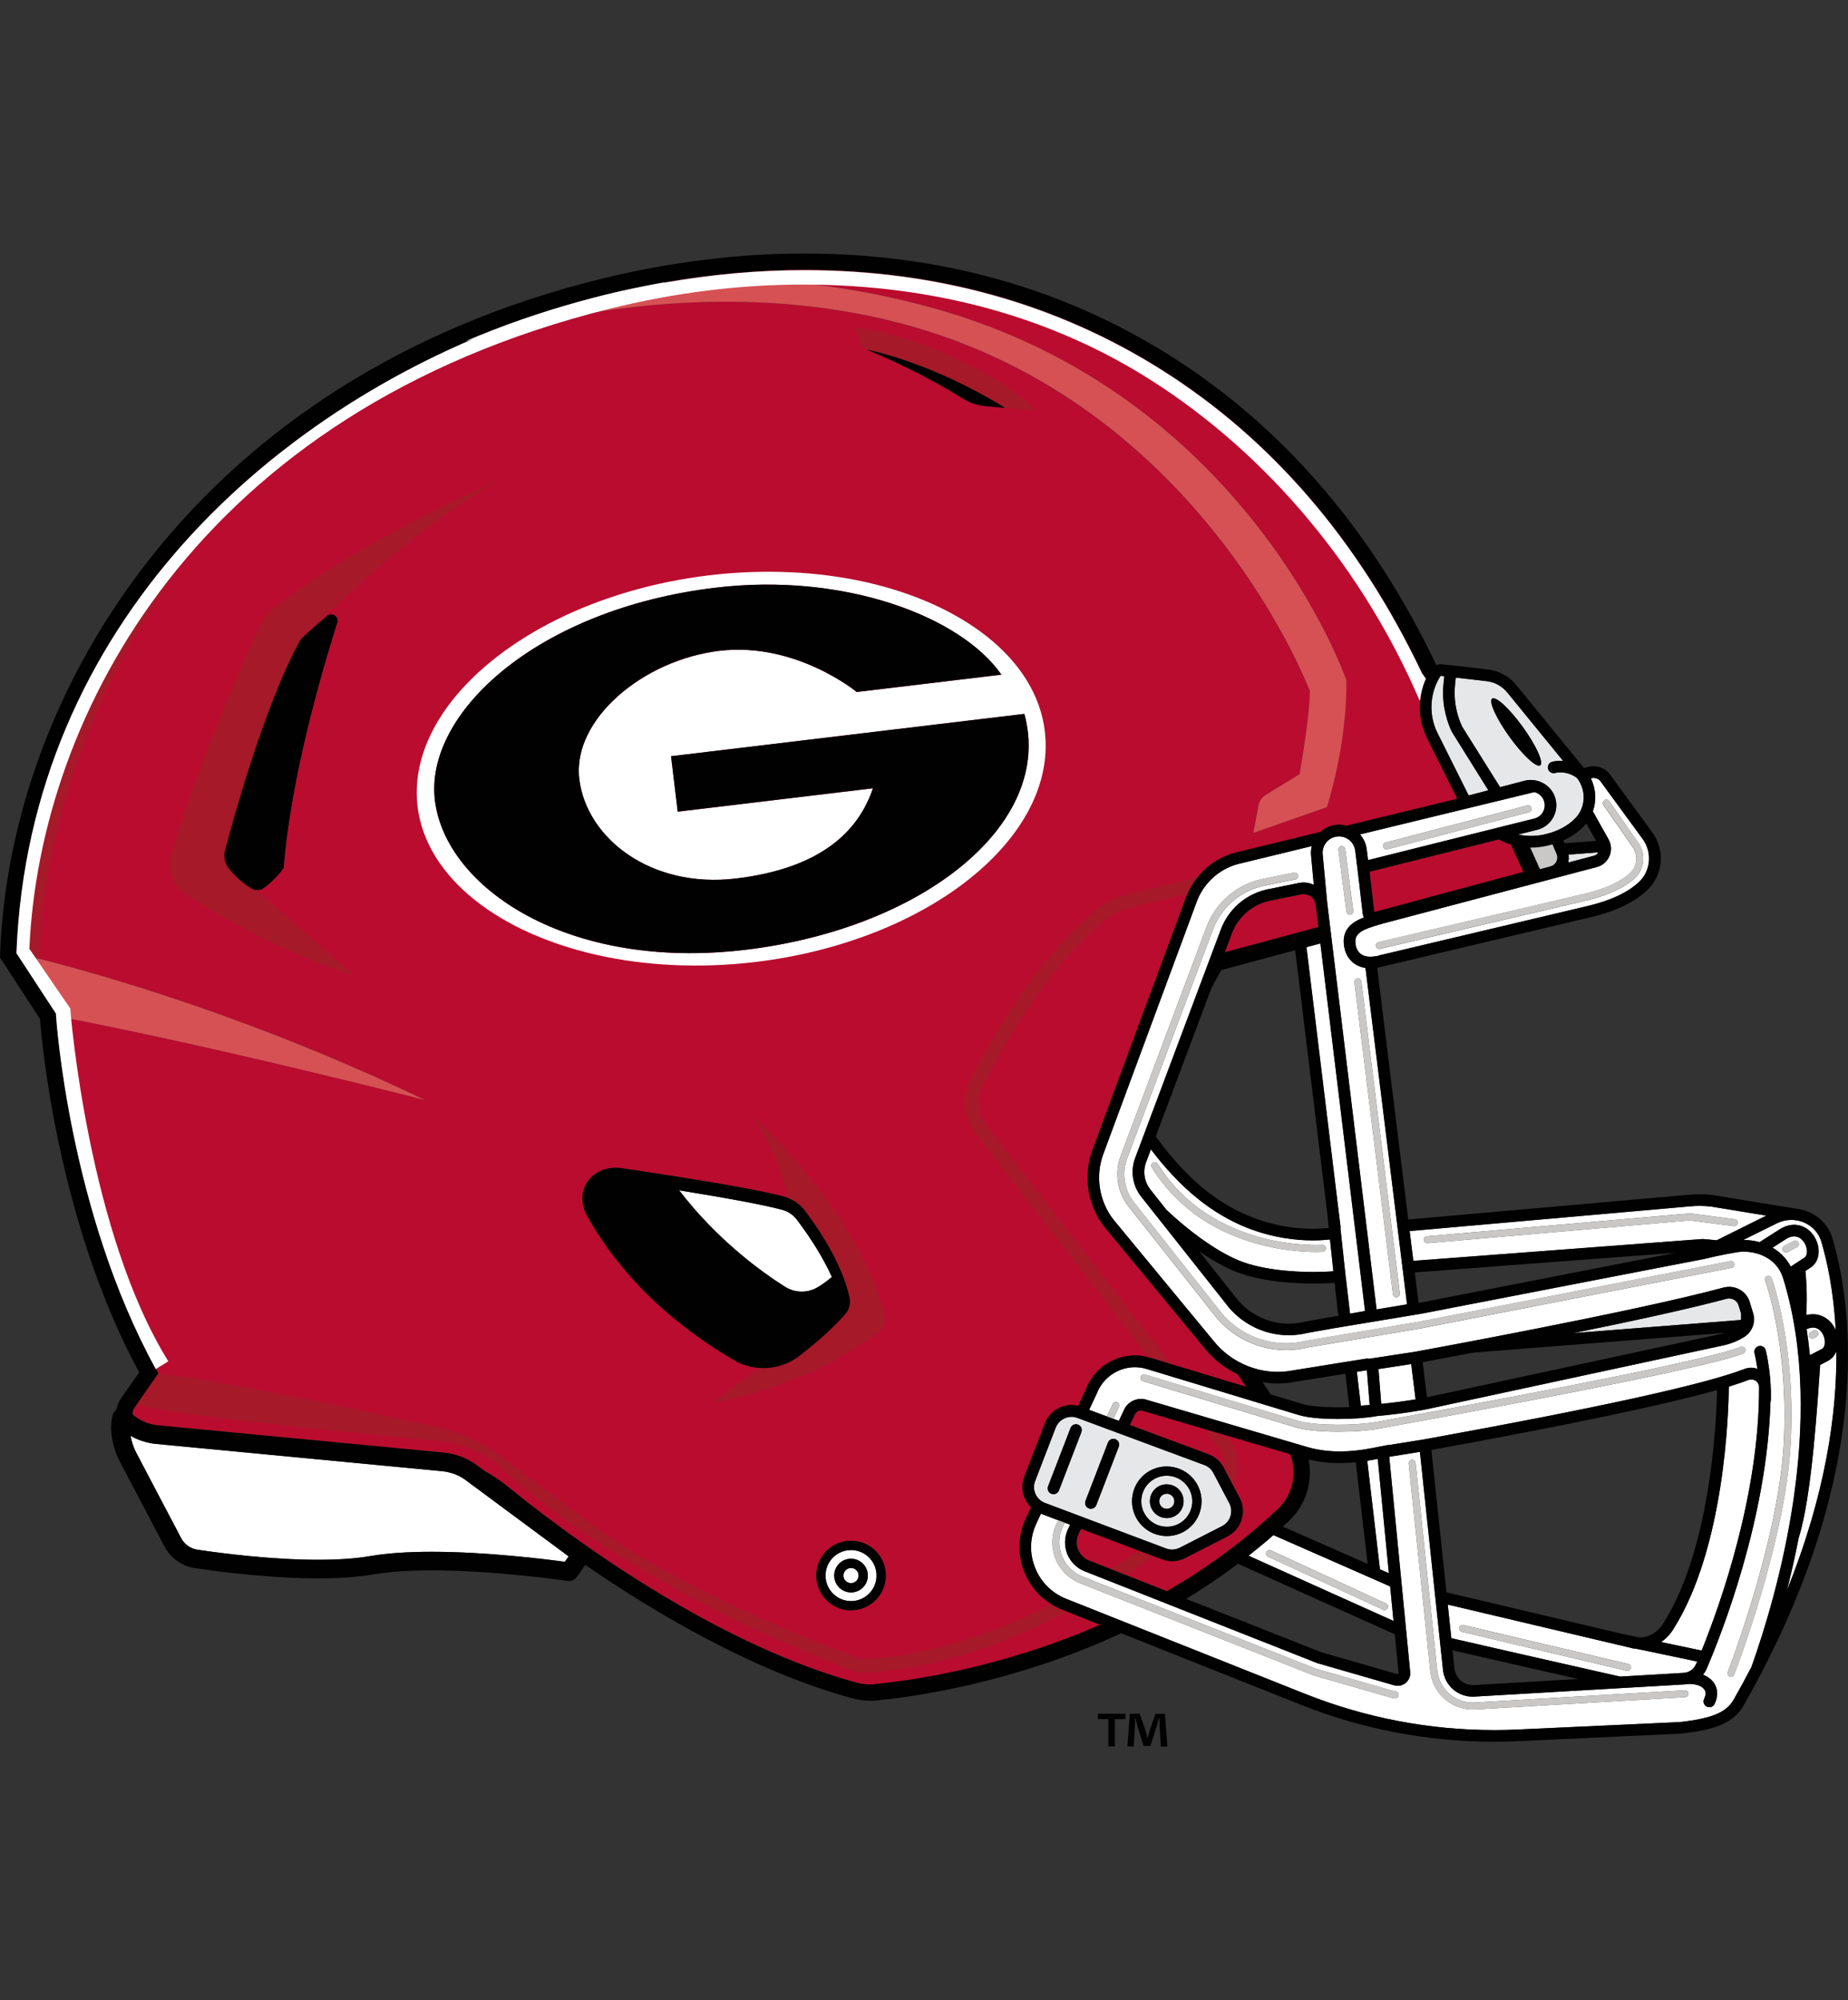 <?xml version="1.0" encoding="UTF-8"?>
<svg id="a" xmlns="http://www.w3.org/2000/svg" xmlns:xlink="http://www.w3.org/1999/xlink" viewBox="0 0 332.7 360">
  <rect x="0" y="0" width="332.7" height="360" fill="#333333" stroke="none"/>
  <defs>
    <style>
      .c {
        fill: #010101;
      }

      .d {
        fill: #ba0c2f;
      }

      .e {
        fill: #fff;
      }

      .f {
        fill: none;
      }

      .g {
        fill: #d65154;
      }

      .h {
        clip-path: url(#b);
      }

      .i {
        fill: #a61929;
      }

      .j {
        fill: #c9c8c7;
      }

      .k {
        fill: #e6e7e8;
      }
    </style>
    <clipPath id="b">
      <path class="f" d="M119.59,50.84c-.06,0-.11.01-.17.02-.32.05-.64.11-.95.17-.19.04-.39.08-.58.11-1.17.22-2.34.45-3.52.7-.32.07-.64.14-.97.2-1.36.29-2.72.6-4.09.93-.01,0-.03,0-.04.01-1.69.41-3.38.86-5.08,1.33-7.09,1.96-13.91,4.35-20.43,7.13.42-.12.84-.25,1.27-.37-11.26,4.81-22.18,11.03-32.19,18.58-7.17,5.41-13.86,11.5-19.88,18.25C15.76,117.22,4.11,141.94,2.96,171.52c0,.01,0,.02,0,.04h0s.24.38.24.38l6.06,9.26.81,1.24.02.39c.02.35,2.29,35.11,17.96,63.59l.44.8-4.31,6.18c-.26.37-.36.79-.33,1.21,1.25,1.06,2.79,1.75,4.44,1.94l51.56,4.91c2.01.19,3.96.89,5.64,2.02l1.78,1.31c1.39.76,2.71,1.63,3.95,2.64,1.74,1.42,3.98,3.19,6.6,5.18l4.28,3.17c12.94,9.37,32.48,21.69,52.05,27.07,1.11.3,2.26.41,3.41.3,6.41-.62,22.68-2.88,40.51-10.67l-6.01-2.39-.73-.29c-.74-.28-1.44-.64-2.11-1.05-2.14-1.34-3.84-3.33-4.8-5.7-1.27-3.11-1.18-6.64.23-9.68l.95-2.04c-.45-.44-.83-.97-1.1-1.56-.56-1.26-.6-2.66-.11-3.95l3.7-9.6c.76-1.97,2.68-3.29,4.79-3.29.41,0,.81.07,1.2.16l1.45-3.11c1.36-3.55,4.89-5.97,8.76-5.97.84,0,1.67.13,2.48.35.08.02.17.03.26.06l3.82,1.16,13.47,4.08-1.54-2.28c-2.2-1.05-4.18-2.56-5.75-4.45l-18.12-21.94c-3.14-3.93-4-9.28-2.26-13.98l16.78-45.3c.1-.28.23-.54.35-.82.48-1.09,1.09-2.1,1.83-3.01,1.68-2.06,3.98-3.6,6.6-4.34l15.46-3.75c.56-.51,1.24-.91,2.02-1.13.89-.25,1.81-.24,2.68,0l19.98-4.85-5.44-10.9c-1.68-3.37-1.73-7.35-.21-10.74-.21-.31-.42-.61-.62-.88l-.14-.23c-11.25-23.64-26.98-41.96-46.76-54.44-18.92-11.94-40.58-17.99-64.39-17.99-8.26,0-16.71.77-25.23,2.26"/>
    </clipPath>
  </defs>
  <g>
    <path class="c" d="M202.61,308.45v.98h-1.89v4.92h-1.17v-4.92h-1.89v-.98h4.95ZM208.99,314.35l-.22-3.47c-.02-.45-.02-1.02-.04-1.65h-.07c-.15.52-.32,1.21-.5,1.76l-1.06,3.27h-1.21l-1.06-3.36c-.11-.45-.28-1.15-.41-1.67h-.06c0,.54-.02,1.11-.04,1.65l-.22,3.47h-1.13l.44-5.9h1.76l1.02,2.89c.13.45.24.89.39,1.5h.02c.15-.54.28-1.04.41-1.47l1.02-2.91h1.69l.45,5.9h-1.17Z"/>
    <path class="d" d="M234.73,160.93c-.14,0-.29.01-.43.04l-5.84,1.19c-3.06.71-5.57,2.91-6.69,5.87l-1.26,3.37,16.85-4.54-.49-4.03c-.13-1.08-1.05-1.9-2.13-1.9"/>
    <path class="d" d="M220.77,258.35l-4.06-1.19-10.92-3.21c-.65-.2-1.23.1-1.48.64l-.89,1.9,14.14,5.25c1.19.44,2.17,1.3,2.76,2.42l.05.1,1.6,3.04,1.21,2.29c.64,1.22.77,2.63.35,3.94-.42,1.32-1.33,2.39-2.56,3.02l-7.6,3.88c-.72.37-1.53.56-2.34.56-.62,0-1.23-.11-1.81-.33l-1.53-.58-2.77-1.04-10.29-3.87-.45.95c-.41.88-.45,1.87-.09,2.78s1.06,1.61,1.97,1.97l3.96,1.56,2.82,1.11,7.24,2.86c6.85-3.95,13.65-8.8,19.97-14.79,2.75-2.61,3.55-6.52,2.22-9.89l-11.5-3.38Z"/>
    <path class="d" d="M256.92,132.88c-1.68-3.37-1.73-7.35-.21-10.75-.21-.31-.42-.61-.61-.88l-.14-.24c-11.25-23.64-26.98-41.96-46.76-54.44-18.92-11.94-40.58-17.99-64.39-17.99-8.26,0-16.71.77-25.23,2.26,14.16-1.27,30.31-.4,48.33,4.59,56.77,15.71,74.45,66.94,74.45,66.94.19,11.68-3.5,22.92-3.5,22.92l-13.27,4.65s.42-2.05.96-5c.14-.77.6-1.44,1.27-1.85l6.12-3.73c.86-4.99,1.8-11.17,1.86-14.94,0,0-20.07-53.61-76.28-66.87-26.97-6.36-53.84-2.36-74.5,3.53-11.26,4.81-22.18,11.03-32.19,18.58-7.17,5.41-13.86,11.5-19.88,18.26C15.76,117.22,4.11,141.94,2.96,171.51c0,.01,0,.03,0,.04h0c.98.23,2.4.57,4.19,1.03,11.54,2.93,38.96,10.75,69.31,25.39,0,0-38.65-9.9-66.35-15.09,0,0,0-.02,0-.03.06.85,2.4,35.3,17.96,63.56l.44.8-4.31,6.19c-.26.37-.36.79-.33,1.21,1.25,1.07,2.79,1.75,4.44,1.94l51.56,4.92c2.01.19,3.96.89,5.64,2.02l1.78,1.32c1.39.76,2.71,1.63,3.95,2.64,1.74,1.42,3.98,3.19,6.6,5.18l4.28,3.17c12.94,9.38,32.48,21.69,52.05,27.07,1.11.31,2.26.41,3.41.3,6.41-.62,22.68-2.88,40.51-10.68l-6.01-2.39-.73-.29c-.74-.28-1.44-.64-2.11-1.05-2.14-1.34-3.84-3.33-4.8-5.7-1.27-3.11-1.18-6.64.24-9.68l.95-2.04c-.45-.45-.83-.97-1.1-1.56-.56-1.26-.6-2.66-.11-3.95l3.7-9.6c.76-1.97,2.68-3.29,4.79-3.29.41,0,.81.07,1.2.16l1.45-3.11c1.36-3.55,4.89-5.98,8.76-5.98.84,0,1.67.13,2.48.35.08.02.17.03.25.06l3.82,1.16,13.47,4.08-1.54-2.28c-2.2-1.05-4.18-2.56-5.75-4.45l-18.12-21.94c-3.14-3.93-4.01-9.28-2.26-13.98l16.78-45.3c.1-.28.23-.54.35-.81.48-1.09,1.09-2.1,1.83-3.01,1.68-2.06,3.97-3.6,6.6-4.34l15.46-3.75c.56-.51,1.24-.91,2.02-1.13.89-.25,1.81-.25,2.68,0l19.98-4.85-5.44-10.9ZM152.49,289.81c-3.43-.4-5.9-3.51-5.5-6.94.39-3.4,3.46-5.92,6.94-5.5,1.66.19,3.15,1.02,4.19,2.33,1.04,1.31,1.5,2.95,1.31,4.61-.37,3.16-3.04,5.54-6.22,5.54-.24,0-.48-.01-.73-.04M157.9,63.7c-1.19-.51-1.89-.79-1.89-.79.09.02.17.04.26.06,13.12,2.92,24.69,10.46,24.69,10.46l-3.64-.34c-1.36-.13-2.67-.58-3.86-1.31-5.01-3.09-9.78-5.46-13.06-6.97-.98-.45-1.82-.82-2.5-1.11M111.78,210.24c.09.01.18.02.27.04,3.26.49,6.46.98,9.48,1.45,8.79,1.39,16.15,2.7,19.63,3.65.27.07.54.18.8.29,1.16.47,2.18,1.23,2.94,2.24,2.91,3.85,4.8,7.16,6.03,9.84,1.16,2.53,1.73,4.49,2.01,5.78.23,1.05-.04,2.16-.75,2.97-2.46,2.8-5.61,5.48-8.29,7.55-2.1,1.62-4.67,2.35-7.21,2.16-.15-.01-.3-.01-.45-.03-1.42-.17-2.83-.62-4.12-1.38-14.51-8.51-22.31-18.53-26.42-25.96-2.55-4.62.92-9.19,6.09-8.6M60.72,112.07c-2.52,7.93-8.41,27.82-9.64,44.14,0,0-1.51,2.19-3.66,3.67-.38.26-.82.35-1.26.31-.3-.03-.6-.1-.86-.27-1.03-.63-2.63-1.8-4.07-3.58-.22-.26-.38-.56-.51-.86,0-.01,0-.02-.01-.04-.32-.75-.4-1.58-.19-2.38,1.59-6,7.33-26.75,13.65-38.01,0,0,2.32-2.21,4.73-4.21.88-.73,2.17.14,1.83,1.24"/>
    <path class="d" d="M10.1,182.76v.07s0,.02,0,.03c0,0,0-.03,0-.03v-.06Z"/>
    <polygon class="d" points="9.27 181.19 10.08 182.43 10.1 182.76 10.08 182.43 9.27 181.19"/>
    <path class="d" d="M104.19,54.32c1.69-.48,3.39-.92,5.08-1.33-1.71.42-3.4.87-5.08,1.33"/>
    <path class="d" d="M272.03,152.03c-1.01-.31-1.76-.69-2.19-.94l-23.13,5.78c-.08.02-.14.1-.13.18l.83,7.12,26.86-7.23c-.51-1.14-1.29-2.84-2.23-4.91"/>
    <path class="e" d="M141.34,231.61c1.82,1.15,4.14,1.16,5.97.02.93-.58,1.75-1.2,2.45-1.79-.02-.05-.04-.1-.07-.15-1.49-3.25-3.59-6.67-6.24-10.17-.64-.85-1.57-1.47-2.6-1.76-3.07-.84-9.33-2.02-18.59-3.52,6.94,9.03,14.96,14.78,19.07,17.36"/>
    <path class="g" d="M242.37,122.37s-17.67-51.23-74.45-66.94c-18.03-4.99-34.18-5.86-48.33-4.59-.06,0-.11.01-.17.02-.32.06-.64.11-.95.17-.19.04-.39.08-.58.11-1.17.22-2.34.45-3.52.7-.32.07-.64.13-.97.2-1.36.29-2.72.6-4.08.93-.01,0-.03,0-.04.01-1.71.41-3.4.87-5.08,1.33-7.09,1.96-13.91,4.35-20.43,7.13.42-.12.84-.25,1.27-.37,20.66-5.88,47.53-9.88,74.5-3.53,56.22,13.26,76.28,66.87,76.28,66.87-.07,3.77-1,9.95-1.86,14.94l-6.11,3.73c-.67.41-1.13,1.08-1.27,1.85-.54,2.95-.96,5-.96,5l13.27-4.65s3.69-11.24,3.5-22.92"/>
    <path class="g" d="M2.97,171.56h0l.24.37,6.06,9.26.82,1.25.02.39s0,.04,0,.06c27.7,5.2,66.35,15.09,66.35,15.09-30.35-14.64-57.77-22.46-69.31-25.39-1.79-.45-3.21-.8-4.19-1.02"/>
    <path class="i" d="M143.9,244.05c-2.1,1.62-4.67,2.35-7.21,2.16l-8.55,6.37c17.19-3.38,27.25-10.55,30.43-13.13.7-.57,1-1.48.79-2.36-4.71-19.29-23.93-36.26-23.93-36.26,3.87,5.42,5.83,12.01,6.54,14.84,1.16.47,2.18,1.23,2.94,2.24,2.91,3.85,4.8,7.16,6.02,9.84,1.16,2.54,1.73,4.5,2.01,5.78.23,1.05-.04,2.16-.75,2.97-2.46,2.8-5.61,5.48-8.29,7.55"/>
    <path class="i" d="M54.16,115.05s19.35-19.68,36.23-28.89c0,0-25.21,10.83-41.01,23.22-1.1.86-1.97,1.97-2.56,3.24-2.66,5.7-10.65,23.41-15.97,41.15-.81,2.72.25,5.65,2.63,7.2,5.8,3.77,17.38,10.63,30.32,14.64,0,0-9.62-8.44-17.64-15.41-1.97-1.71-3.84-3.33-5.45-4.71,0,0-.01-.01-.02-.02v-.02c-.31-.75-.39-1.58-.18-2.39,1.59-6,7.33-26.75,13.65-38.01"/>
    <path class="i" d="M200.01,282.44l2.82,1.11c1.59-1.08,3.21-2.23,4.85-3.46l-2.77-1.04c-1.65,1.2-3.28,2.33-4.89,3.39"/>
    <path class="i" d="M221.26,258.99l-.49-.64-4.06-1.19,2.61,3.37c.85,1.1,1.18,2.44,1.04,3.72l1.6,3.04c1.39-2.6,1.2-5.85-.7-8.31"/>
    <path class="i" d="M197.75,163.48c-11.09,8.86-19.22,23.26-23.08,31.05-1.52,3.06-1.15,6.78.93,9.48l31.2,40.33c.08.02.17.03.25.06l3.82,1.16-33.33-43.09c-1.5-1.94-1.76-4.62-.67-6.82,3.77-7.61,11.69-21.65,22.4-30.21,1.24-.99,2.72-1.71,4.28-2.09l10.25-2.48c.48-1.09,1.09-2.1,1.83-3.01l-12.64,3.06c-1.91.46-3.73,1.35-5.24,2.56"/>
    <path class="i" d="M189.23,288.74c-18.71,9.57-32.61,9.84-34.36,9.83-22.74-8.49-39.15-17.37-48-24.02-4.9-3.68-12.89-9.46-16.23-12.07-3.53-2.75-7.62-4.68-11.99-5.64-41.54-9.15-50.15-9.64-50.15-9.64l-3.9,5.58c6.07,2.06,39.77,5.15,54.87,6.65,4.23.42,8.18,2.27,11.26,5.22,8.11,7.76,31.26,24.32,63.48,36.32l.18.07h.2c.32.02,8.05.25,20.09-3.56,4.81-1.53,10.75-3.86,17.38-7.41l-.73-.29c-.74-.28-1.44-.64-2.11-1.05"/>
    <path class="c" d="M157.9,63.7l2.5,1.11c-.98-.45-1.82-.82-2.5-1.11"/>
    <path class="i" d="M156.27,62.97c13.12,2.92,24.69,10.46,24.69,10.46l5.21.49c-1.64-3.05-16.34-12.64-31.84-15-.14-.02-.26.11-.23.25l.9,3.23,1.26.56Z"/>
    <path class="i" d="M52.84,79.65c.99-.87,1.99-1.74,3.02-2.6-8.49,6.1-16.16,13.08-22.9,20.86-.89,1.02-1.78,2.04-2.63,3.1C13.65,121.54,3.94,146.56,2.96,171.51c0,.01,0,.03,0,.04h0s.24.37.24.37l3.95.66h0s-1.14-51.49,45.68-92.93"/>
    <path class="e" d="M153.74,279.03c-.18-.02-.36-.03-.53-.03-2.33,0-4.28,1.75-4.55,4.06-.29,2.52,1.52,4.8,4.03,5.09,2.55.3,4.8-1.54,5.09-4.03.14-1.22-.2-2.42-.96-3.38-.76-.96-1.85-1.57-3.07-1.71M156.23,283.94c-.18,1.53-1.47,2.69-3.01,2.69-.12,0-.23,0-.35-.02-1.66-.19-2.86-1.7-2.66-3.36.19-1.65,1.68-2.87,3.36-2.67,1.66.19,2.86,1.7,2.66,3.37"/>
    <path class="e" d="M154.56,283.74c.09-.75-.45-1.42-1.2-1.51-.05,0-.11,0-.16,0-.69,0-1.27.52-1.35,1.2-.09.74.45,1.42,1.19,1.51.75.1,1.42-.45,1.51-1.2"/>
    <path class="e" d="M224.43,220.96c-6.3-2.51-11.96-7.13-17.23-14.08l-.87,2.33c-.61,1.64-.32,3.51.77,4.89l2.9,3.67c3.75,3.51,8.03,6.79,12.22,8.76,4.47,2.1,10.87,2.42,14.29,2.42,1.21,0,2.39-.04,3.54-.12l-.61-5.74c-.68.08-1.76.17-3.11.17-2.79,0-7.11-.4-11.9-2.3M238.02,224.06c.34-.02.65.23.67.58.03.34-.23.64-.58.67-.03,0-.45.03-1.19.03-4.51,0-20.73-1.03-29.56-15.2-.19-.29-.09-.68.2-.86.3-.18.68-.09.87.2,9.86,15.83,29.4,14.6,29.59,14.58"/>
    <path class="e" d="M246.09,246.62l-1.81.29.71,6.09c.55-.04,1.08-.08,1.59-.12l-.5-6.26Z"/>
    <path class="e" d="M248.04,262.59l-.42.08c-.5.1-.98.18-1.47.26l2.29,19.53,1.6.7-2-20.57Z"/>
    <path class="e" d="M241,218.03h0v.02s.33,2.7.33,2.7c.02.14.02.29,0,.43l.97,9c0,.05.03.11.03.16l.71,6.09,2.7-.48-8.04-66.16-2.51.67,5.79,47.56Z"/>
    <path class="e" d="M254.45,226.94l52.06-3.93h0c.06,0,1.13.08,2.55.23l8.93-4.44-9.95-1.63c-1.25-.15-2.57-.16-3.87-.03l-50.38,4.44.66,5.36ZM256.88,222.51l47.36-4.11h.07s8,1.05,8,1.05c.34.04.59.36.54.7-.04.34-.36.58-.7.54l-7.93-1.03-47.23,4.1s-.04,0-.05,0c-.32,0-.6-.25-.63-.57-.03-.35.23-.65.57-.68"/>
    <path class="e" d="M293.83,296.65l-2.28-.54h-.03s0,0,0,0l-30.88-7.3.64,6.05c7.17,1.65,18.6,4.25,30.38,6.91l11.44-.67c.98-.06,1.83-.65,2.22-1.55.06-.15.14-.32.21-.49l-10.75-2.26c-.32-.03-.64-.07-.96-.14M293.61,300.27c-.07.29-.33.48-.61.48-.05,0-.1,0-.15-.02l-29.66-7.01c-.34-.08-.55-.42-.47-.76s.42-.55.76-.47l29.66,7.01c.34.08.55.42.47.76"/>
    <path class="e" d="M316.69,249.68c0-1.08-1.09-1.61-1.91-1.3-.84.33-1.86.67-3.03,1.04l-.51.19c-.04,4.63-.72,29.06-10.03,43.7-.59.92-1.32,1.67-2.14,2.24l7.28,1.53c3.39-8.4,10.4-28.11,10.34-47.41"/>
    <path class="e" d="M224.77,280.02l26.1,11.74-.6-6.21-21.02-9.24c-1.47,1.3-2.97,2.53-4.48,3.72M249.83,289.43c-.11.23-.33.37-.57.37-.09,0-.18-.02-.26-.06l-20.71-9.55c-.32-.15-.45-.52-.31-.83.15-.31.52-.45.83-.31l20.71,9.56c.31.14.45.52.31.83"/>
    <path class="e" d="M316.77,223.58l3.81-2.43c2.63-1.5,4.9-.37,6.02,1.39,1.12,1.77,1.2,4.33-.59,5.58l-.99.64c.12,1.14.38,4.14.15,7.95,2.41-.63,4.31.68,5.18,2.43.05.1.09.22.13.32-.37-7.05-1.55-12.43-2.57-15.88-.04-.13-.08-.26-.12-.38-.78-2.17-2.91-3.62-5.3-3.62-.9,0-1.77.2-2.58.6l-6.11,3.02c.98-.02,1.98.11,2.96.38"/>
    <path class="e" d="M329.15,244.92l-1.46.75c-.47,6.52-1.48,23.65-3.86,31.1-.65,3.35-1.37,6.53-2.13,9.48,7.03-17.37,9.01-31.94,8.91-43.02-.29.69-.76,1.29-1.47,1.69"/>
    <path class="e" d="M321.01,230.05c-1.28-4.15-5.7-5.07-8.18-4.67-3.08.49-5.75,1.17-5.78,1.18h0s-.06.01-.06.01l-51.21,9.91s-.02,0-.03,0h0s-15.65,2.6-15.65,2.6h0s-4.69.83-4.69.83c-1.06.27-2.22.42-3.39.42-4.47,0-8.72-2.15-11.37-5.75l-15.2-19.2c-1.54-1.95-1.95-4.6-1.09-6.92l15.44-41.17c1.37-3.63,4.43-6.31,8.21-7.18l5.87-1.19c.28-.06.56-.08.85-.08.64,0,1.25.16,1.8.42l-.49-5.3c-.05-.57,0-1.13.13-1.67l-13.41,3.26c-3.38.95-6.14,3.51-7.34,6.85l-16.78,45.31c-1.49,4.02-.75,8.59,1.92,11.93l18.11,21.93c2.78,3.35,7.02,5.35,11.35,5.35.94,0,1.88-.09,2.79-.27l13.02-2.09c.09-.02.23-.03.35-.03.14,0,.27.02.4.04h0s8.21-1.27,8.21-1.27c.54-.1,39.1-7.12,55.5-11.55.33-.09.67-.13,1.02-.13,1.72,0,3.22,1.11,3.71,2.75l.61,2c.49,1.62-.17,3.37-1.6,4.27-1.15.72-2.46,1.24-3.91,1.55l-53.17,11.44h0c-.18.04-3.75.77-9.08,1.25-1.63.32-4.28.52-6.95.52-1.77,0-5.05-.09-7.08-.71l-27.39-8.29c-.69-.21-1.41-.32-2.13-.32-3.01,0-5.76,1.89-6.84,4.7l-1.39,2.97,3.19,1.18,1.05-2.23c.15-.31.52-.45.83-.3.31.15.45.52.3.83l-1.01,2.14.98.36.97-2.06c.69-1.46,2.44-2.23,3.98-1.75l28.58,8.41c1.94.6,4.03.91,6.24.91,1.88,0,3.85-.21,6.01-.64l2.69-.53v.04s6.49-1.04,6.49-1.04c31.1-5.63,50.49-9.89,57.64-12.66.41-.16.84-.24,1.27-.24.38,0,.75.08,1.09.19-.13-.9-.29-1.85-.52-2.83-.13-.56.22-1.12.79-1.26.56-.13,1.12.23,1.25.79,1.09,4.75.91,8.78.91,8.95,0,.1-.04.19-.07.28-.6,21.08-8.88,41.97-11.49,48.06-.17.39-.39.75-.65,1.08.82.32,1.5.81,1.95,1.46.75,1.08.79,2.43.12,3.81-.18.37-.56.59-.94.59-.15,0-.31-.04-.46-.11-.52-.26-.73-.88-.48-1.4.33-.68.35-1.25.04-1.69-.5-.72-1.78-1.1-3.19-.96,0,0-.02,0-.03,0-.12.02-.25.04-.38.05l-38.08,2.21c-2.77,0-5.09-2.08-5.38-4.84l-4.15-39.23-5.52.89,3.77,38.73c.07.63-.14,1.27-.57,1.74-.43.48-1.04.75-1.68.75-.21,0-.42-.03-.63-.09l-13.87-4-41.84-16.52c-1.43-.56-2.58-1.71-3.15-3.14-.57-1.43-.52-3.05.14-4.45l.38-.8-.98-.37-.34.72c-.78,1.65-.84,3.57-.16,5.27.67,1.7,2.03,3.06,3.73,3.73l41.96,16.56,13.84,3.98c.18.05.36.09.54.11.34.04.59.35.55.7-.04.32-.31.56-.62.56-.02,0-.05,0-.07,0-.25-.03-.5-.08-.74-.15l-13.9-4-42.02-16.58c-2.02-.8-3.64-2.41-4.44-4.43-.8-2.02-.73-4.31.2-6.27l.3-.63-3.1-1.17h0s-.83,1.79-.83,1.79c-1.19,2.55-1.26,5.4-.19,8,1.06,2.61,3.1,4.59,5.73,5.59l42.83,17.03c10.88,4.33,22.34,6.53,34.05,6.53,1.37,0,2.75-.03,4.12-.09l29.36-1.35c5.78-.66,8.33-1.72,9.67-4.06,1.14-2,2.2-3.96,3.21-5.9,4.55-12.8,13.69-44,5.68-69.95M311.76,228.2l-56.01,10.91-20.32,3.43c-1.25.31-2.55.47-3.86.47-.63,0-1.27-.04-1.9-.11-4.49-.52-8.61-2.9-11.3-6.53l-15.18-19.18c-2.03-2.57-2.59-6.08-1.43-9.15l15.44-41.17c1.64-4.35,5.32-7.57,9.84-8.61l5.93-1.2c.34-.08.67.15.74.49.07.34-.15.67-.49.74l-5.92,1.2c-4.09.95-7.44,3.87-8.93,7.83l-15.44,41.17c-1,2.66-.52,5.7,1.24,7.93l15.19,19.2c2.5,3.37,6.3,5.57,10.44,6.05,1.8.21,3.6.09,5.36-.34l20.35-3.44,55.99-10.9c.34-.07.67.15.74.49.07.34-.16.67-.5.74M313.86,243.62c-5.11,1.98-28.38,6.77-65.5,13.5-1.83.37-4.67.57-7.44.57-1.73,0-3.44-.08-4.85-.24-1.14-.13-2.12-.32-2.9-.56l-27.39-8.29c-.33-.1-.52-.45-.42-.78.1-.33.45-.52.78-.42l27.39,8.29c.71.22,1.61.39,2.68.51,3.56.41,9.02.27,11.91-.32,37.06-6.71,60.24-11.49,65.28-13.44.32-.12.69.04.81.36.13.32-.04.69-.36.81M303.37,305.48l-37.92,2.21c-.1,0-.19,0-.29,0-.3,0-.59-.02-.89-.05-3.6-.42-6.39-3.23-6.77-6.84l-3.89-37.36c-.04-.34.22-.65.56-.69.34-.04.65.22.69.56l3.89,37.36c.32,3.02,2.65,5.38,5.67,5.73.32.04.65.05.97.04l37.91-2.21c.35-.02.64.24.66.59.02.35-.25.64-.59.66M312.23,301.42c-.1.25-.33.4-.59.4-.08,0-.15-.01-.23-.04-.32-.13-.48-.49-.36-.81.09-.24,9.18-23.76,10.09-41.29.9-17.49-3.3-29.07-3.35-29.18-.12-.33.05-.69.37-.81.33-.12.69.04.81.37.04.11,4.34,11.92,3.42,29.68-.92,17.74-10.08,41.44-10.18,41.68"/>
    <path class="e" d="M286.77,146.04l2.83,5.05c.52.93.58,2.02.16,2.99-.41.98-1.24,1.7-2.27,1.97l-38.32,10.12-.14.04c-.09.03-.17.05-.26.07-3.69,1.05-5.06,1.69-4.72,3.76.07.43.3,1.22,1,1.71.65.45,1.57.56,2.73.33.11-.02.22-.01.32,0v-.08s37.87-8.97,37.87-8.97c4.04-.97,7.11-2.42,9.12-4.31,2.15-2.03,2.38-5.48.53-7.86l-7.52-10.27c-.36-.46-1.02-.68-1.63-.52l-.08.02c.93,1.88,1.04,4.03.37,5.94M288.85,144.03c.28-.2.67-.13.87.16l5.11,7.34c1.5,1.94,1.32,4.78-.44,6.45-1.88,1.77-4.79,3.14-8.64,4.06l-37.27,8.74s-.1.02-.15.02c-.02,0-.05,0-.07-.01-.26-.03-.48-.21-.54-.47-.08-.34.13-.68.47-.75l.22-.05,37.04-8.69c3.64-.87,6.35-2.13,8.07-3.75,1.3-1.23,1.43-3.33.29-4.79l-5.13-7.36c-.2-.28-.13-.68.16-.87"/>
    <path class="e" d="M325.25,239.22h0c.24,1.56.44,3.13.59,4.7l2.17-1.12c.68-.38.66-1.67.21-2.58-.35-.71-1.21-1.77-2.96-.99M327.02,240.61l-.45.25c-.1.05-.2.08-.3.08-.22,0-.44-.12-.55-.33-.17-.3-.06-.69.25-.85l.45-.25c.3-.17.69-.06.85.25.17.3.06.68-.25.85"/>
    <path class="e" d="M324.84,223.66c-.35-.56-1.37-1.75-3.17-.72l-2.55,1.63c1.34.79,2.5,1.92,3.28,3.41l2.44-1.59c.7-.49.57-1.81,0-2.73M323.51,224.46l-1.68.9c-.09.05-.19.08-.3.08-.22,0-.44-.12-.55-.33-.16-.3-.05-.68.26-.85l1.68-.9c.3-.17.69-.05.85.26.16.31.05.69-.26.85"/>
    <path class="e" d="M254.06,245.52l-5.89.9.5,6.27c2.66-.27,4.81-.59,6.18-.82l-.79-6.35Z"/>
    <path class="e" d="M246.3,154.8l21.28-5.32h0l8.66-2.16c.72-.18,1.32-.67,1.63-1.35.32-.68.31-1.45-.02-2.12-.32-.65-.92-1.12-1.61-1.3l-31.39,7.62c.65.75,1.09,1.68,1.21,2.69l.24,1.93ZM249.45,151.65l25.49-6.67c.34-.09.68.11.77.45.09.34-.11.68-.45.77l-25.49,6.67c-.05.01-.11.02-.16.02-.28,0-.53-.19-.61-.47-.09-.34.11-.68.45-.77"/>
    <path class="e" d="M238.91,162.21l.04.37,8.88,73.1,5.48-.91-7.48-60.54c-.87-.13-1.52-.44-1.96-.75-.99-.69-1.66-1.79-1.87-3.09-.49-2.98,1.23-4.35,3.54-5.25-.1-.22-.17-.44-.2-.69l-.59-5.07.07-.03c-.05-.1-.09-.21-.11-.33l-.72-5.89c-.11-.85-.57-1.61-1.29-2.09-.71-.48-1.6-.62-2.43-.38-1.37.38-2.27,1.69-2.14,3.11l.79,8.45ZM244.39,176.11c.34-.04.66.2.7.55l6.93,56.14c.04.34-.2.66-.55.7-.03,0-.05,0-.08,0-.31,0-.58-.23-.62-.55l-6.93-56.14c-.04-.34.2-.66.55-.7M241.49,152.31c.34-.05.66.2.7.54l.95,7.3.5,3.8c.04.34-.2.66-.54.7-.03,0-.05,0-.08,0-.31,0-.58-.23-.62-.55l-.44-3.38-1.01-7.72c-.04-.34.2-.66.54-.7"/>
    <path class="k" d="M286.96,154.03c.34-.09.62-.32.8-.62l-5.36.41c.07.48.06.96-.06,1.43l4.63-1.22Z"/>
    <path class="k" d="M313.45,236.42l-.44-1.45c-.28-.91-1.25-1.45-2.18-1.2-6.83,1.84-17.46,4.13-27.61,6.18l30.23-2.37v-1.16Z"/>
    <path class="k" d="M283.89,140.02c-1.93-1.41-3.82-.91-3.9-.89-.55.16-1.13-.16-1.29-.71-.16-.55.15-1.13.7-1.29.06-.02.86-.25,2-.17l-10.04-12.31c-.93-1.14-2.25-1.87-3.72-2.04l-5.54-.64-.11.96v.08c-.32,2.66.12,5.34,1.24,7.76l4.44,7.09,2.4,3.83,4.42-1.16c2.06-.54,4.32.51,5.25,2.42.6,1.24.61,2.67.03,3.92-.58,1.25-1.69,2.16-3.03,2.49l-3.41.85c1.25.29,2.95.37,4.58.02,2.36-.51,4.26-1.49,5.66-2.91,1.93-1.97,2.06-5.08.33-7.3M277,137.81c-1.09-.13-3.78-2.94-6.01-6.29-2.23-3.34-3.15-5.96-2.06-5.83,1.09.13,3.78,2.94,6.01,6.29,2.23,3.34,3.15,5.96,2.06,5.83"/>
    <path class="k" d="M259.91,122.76l.12-1.04-.58-.07c-.08-.03-.12.03-.14.07-1.93,3.07-2.12,6.98-.5,10.22l5.61,11.23,3.55-.93-6.58-10.54c-1.31-2.79-1.82-5.89-1.46-8.95"/>
    <path class="e" d="M79.54,264.8l-51.6-4.92c-1.58-.18-3.1-.68-4.45-1.45.19,1.09.58,2.19,1.03,3.04l8.08,15.37c.59,1.12,1.69,1.91,2.95,2.09,4.56.68,13.44,1.81,21.73,1.81,3.66,0,6.81-.22,9.38-.67,2.98-.51,6.7-.77,11.07-.77,9.9,0,20.64,1.35,23.95,1.8l.69-.97-18.8-13.92c-1.16-.78-2.57-1.28-4.03-1.42"/>
    <path class="k" d="M210.18,268.86s-.09,0-.13,0c-.71,0-1.28.53-1.35,1.24-.03.36.07.71.31.99.23.28.56.45.92.49.76.06,1.41-.48,1.48-1.23.03-.36-.08-.71-.31-.99-.23-.28-.56-.45-.92-.49"/>
    <path class="k" d="M210.48,265.64c-.15-.01-.29-.02-.43-.02-2.38,0-4.34,1.79-4.56,4.17-.23,2.52,1.63,4.76,4.15,4.99,2.56.23,4.76-1.63,4.99-4.15.23-2.52-1.63-4.76-4.15-4.99M210.06,273.24c-.09,0-.19,0-.28-.01-.81-.08-1.54-.46-2.06-1.08s-.76-1.41-.69-2.22c.15-1.66,1.6-2.91,3.3-2.74.81.07,1.54.46,2.05,1.08.52.62.76,1.41.69,2.22-.15,1.57-1.44,2.76-3.02,2.76"/>
    <path class="k" d="M218.45,265.13c-.35-.67-.93-1.17-1.63-1.44l-22.86-8.49c-.34-.13-.7-.19-1.06-.19-1.25,0-2.39.78-2.84,1.95l-3.7,9.6c-.3.76-.27,1.59.06,2.34.34.75.94,1.31,1.7,1.6l21.82,8.21c.34.13.71.19,1.07.19.48,0,.96-.11,1.38-.33l7.61-3.88c.73-.37,1.27-1.01,1.52-1.79.25-.78.17-1.61-.21-2.34l-2.86-5.44ZM194.68,257.78l-4.04,10.5c-.16.41-.56.67-.98.67-.13,0-.25-.02-.38-.07-.54-.21-.81-.81-.6-1.35l4.04-10.49c.21-.54.82-.81,1.35-.6.54.21.81.81.6,1.35M201.41,260.4l-4.04,10.5c-.16.41-.56.67-.98.67-.12,0-.25-.02-.37-.07-.54-.21-.81-.81-.6-1.35l4.05-10.5c.21-.54.82-.81,1.35-.6.54.21.81.81.6,1.35M216.3,270.79c-.3,3.24-2.98,5.69-6.23,5.69-.19,0-.39,0-.58-.03-3.44-.32-5.98-3.37-5.66-6.81.32-3.44,3.31-6,6.81-5.66,3.44.32,5.98,3.38,5.66,6.81"/>
    <path class="c" d="M58.89,110.84c-2.41,2-4.73,4.21-4.73,4.21-6.32,11.26-12.06,32.01-13.65,38.01-.21.8-.13,1.64.18,2.39,0,.01,0,.03.01.04.13.3.29.6.51.86,1.44,1.79,3.05,2.95,4.08,3.58.27.16.56.24.86.27.44.04.88-.05,1.26-.31,2.15-1.48,3.66-3.67,3.66-3.67,1.23-16.32,7.12-36.21,9.64-44.14.35-1.09-.94-1.97-1.83-1.24"/>
    <path class="c" d="M152.19,236.5c.71-.81.98-1.92.75-2.97-.28-1.28-.85-3.24-2.01-5.78-1.23-2.67-3.11-5.99-6.02-9.84-.76-1.01-1.78-1.76-2.94-2.24-.26-.11-.53-.22-.8-.29-3.48-.95-10.84-2.26-19.63-3.65-3.02-.48-6.22-.97-9.48-1.45-.09-.01-.18-.03-.27-.04-5.17-.6-8.64,3.97-6.09,8.6,4.11,7.43,11.91,17.45,26.42,25.96,1.29.76,2.69,1.21,4.12,1.38.15.02.3.02.46.03,2.53.18,5.11-.54,7.21-2.16,2.68-2.07,5.83-4.75,8.29-7.55M147.31,231.63c-1.83,1.14-4.15,1.13-5.97-.02-4.11-2.59-12.14-8.33-19.07-17.36,9.26,1.5,15.52,2.68,18.59,3.52,1.03.28,1.96.9,2.6,1.76,2.65,3.5,4.75,6.92,6.24,10.17.02.05.04.1.07.15-.7.59-1.52,1.21-2.45,1.79"/>
    <path class="c" d="M156,62.91s.7.27,1.89.79c.68.29,1.52.66,2.5,1.11,3.29,1.51,8.05,3.87,13.06,6.97,1.18.73,2.5,1.18,3.86,1.31l3.64.34s-11.57-7.54-24.69-10.46c-.09-.02-.17-.04-.26-.06"/>
    <path class="c" d="M329.94,222.99c-.05-.17-.1-.34-.16-.5-1.01-2.82-3.67-4.75-6.7-4.97v-.02s-14.74-2.41-14.74-2.41c-1.45-.17-2.92-.18-4.36-.04l-50.45,4.45-5.59-45.3,38.53-9.13c4.4-1.05,7.79-2.68,10.07-4.83,2.97-2.81,3.29-7.39.76-10.65l-7.51-10.27c-.7-.89-1.75-1.41-2.88-1.41-.33,0-.66.05-.95.13l-.8.19-12.18-14.93c-1.28-1.57-3.09-2.56-5.1-2.79l-8.2-.95c-.37-.04-.74.02-1.07.15-.02-.03-.05-.07-.07-.1-11.49-24.09-27.56-42.77-47.78-55.53-19.39-12.24-41.58-18.45-65.96-18.45-11.8,0-23.98,1.5-36.2,4.47C35.9,67.81,1.67,124.03.01,171.91v.46s7.19,11.02,7.19,11.02c.3,3.94,3.15,36.38,17.85,63.63l-3.27,4.69c-.43.62-.69,1.3-.81,2.01-.3.22-.54.52-.65.88-.8,2.69.04,6.17,1.23,8.42l8.08,15.37c1.09,2.06,3.11,3.5,5.42,3.85,4.65.69,13.72,1.85,22.23,1.85,3.85,0,7.2-.24,9.95-.71,2.79-.48,6.32-.73,10.49-.73,11.58,0,24.36,1.89,24.49,1.91.08.01.17.02.25.02.54,0,1.05-.26,1.37-.71l1.55-2.2c12.9,8.88,30.41,19.17,48.01,24,1.07.3,2.18.45,3.28.45.39,0,.79-.02,1.18-.06,6.86-.66,24.77-3.17,44-12.09l32.3,12.85c11.13,4.43,22.85,6.67,34.83,6.67,1.4,0,2.81-.03,4.21-.09l29.42-1.36c5.69-.64,9.37-1.69,11.32-5.11,1.1-1.92,2.12-3.81,3.1-5.68l.06.02c.05-.14.11-.3.16-.45,20.43-39.24,15.79-67.27,12.69-77.83M327.81,223.2c.05.13.09.25.13.38,1.01,3.45,2.19,8.82,2.56,15.88-.04-.11-.08-.22-.13-.32-.87-1.75-2.77-3.06-5.18-2.43.23-3.81-.03-6.81-.15-7.95l.99-.64c1.79-1.25,1.71-3.82.59-5.58-1.12-1.77-3.4-2.89-6.02-1.4l-3.81,2.43c-.98-.27-1.99-.4-2.96-.38l6.11-3.02c.81-.4,1.68-.6,2.58-.6,2.39,0,4.52,1.46,5.3,3.62M322.4,227.98c-.78-1.49-1.94-2.62-3.29-3.41l2.55-1.63c1.8-1.03,2.81.16,3.17.72.58.91.71,2.24,0,2.72l-2.44,1.59ZM325.84,243.92c-.15-1.57-.35-3.14-.59-4.69h0c1.76-.78,2.61.28,2.96.99.46.91.47,2.2-.21,2.58l-2.17,1.12ZM255.42,234.51v-.08s-.04,0-.04,0l-.67-5.4,46.94-3.54-46.23,9.03ZM304.18,217.14c1.3-.13,2.62-.11,3.87.03l9.94,1.63-8.93,4.44c-1.42-.15-2.49-.23-2.55-.23l-52.07,3.93-.66-5.36,50.39-4.44ZM253.31,234.77l-5.48.91-8.88-73.1-.04-.37-.79-8.45c-.13-1.42.77-2.73,2.14-3.11.83-.23,1.71-.09,2.43.38.71.48,1.19,1.24,1.29,2.09l.72,5.89c.01.12.06.23.11.33l-.07.03.59,5.07c.03.24.1.47.2.69-2.3.9-4.03,2.28-3.54,5.25.22,1.31.88,2.4,1.88,3.09.45.31,1.09.62,1.96.75l7.48,60.54ZM239.76,237.03l-4.79.85c-.96.24-1.95.37-2.95.37-3.8,0-7.42-1.83-9.7-4.93l-6.38-8.06c1.78,1.23,3.6,2.3,5.39,3.15,4.84,2.28,11.59,2.62,15.19,2.62,1.29,0,2.56-.04,3.76-.12l.58,5.44h.07s.05.46.05.46l-1.06.19-.16.03h0ZM242.34,230.35c0-.06-.02-.11-.03-.16l-.97-9c.01-.14.01-.28,0-.43l-.33-2.7v-.02s-5.79-47.55-5.79-47.55l2.5-.67,8.04,66.16-2.7.48-.71-6.09ZM236.87,162.83l.49,4.03-16.85,4.54,1.26-3.37c1.12-2.97,3.63-5.17,6.69-5.87l5.84-1.19c.14-.03.29-.04.43-.04,1.09,0,2,.82,2.13,1.9M219.86,174.61l13.31-3.58,5.76,47.23h0l.29,2.75c-.63.07-1.62.16-2.88.16-2.6,0-6.65-.37-11.13-2.16-6.34-2.52-11.82-7.14-17.13-14.46l10.05-26.8,1.74-3.14ZM224.43,220.96c4.79,1.9,9.12,2.3,11.9,2.3,1.35,0,2.42-.09,3.11-.17l.61,5.73c-1.15.07-2.33.12-3.54.12-3.42,0-9.82-.31-14.29-2.42-4.19-1.97-8.47-5.25-12.22-8.76l-2.9-3.67c-1.09-1.38-1.38-3.25-.77-4.89l.87-2.33c5.26,6.95,10.92,11.57,17.23,14.08M276.24,142.57c.69.18,1.3.64,1.61,1.3.32.67.33,1.44.02,2.12-.32.67-.91,1.17-1.64,1.35l-8.66,2.16-21.28,5.32-.24-1.93c-.12-1.01-.55-1.94-1.21-2.69l31.39-7.62ZM278.18,152.3c.06-.01.12-.02.18-.03.12-.03.24-.06.36-.09.26-.06.52-.13.78-.2l.73,1.74c.18.44.17.93-.04,1.35-.21.43-.59.73-1.05.86l-1.88.49c-.37-.82-.97-2.16-1.74-3.86.04,0,.08,0,.12,0,.07,0,.15-.01.23-.01.36,0,.72-.02,1.09-.06.03,0,.07,0,.1-.01.39-.04.77-.11,1.13-.18M285.58,148.2l1.76,3.15-5.66.43-.22-.51c1.39-.63,2.6-1.45,3.6-2.47.19-.19.36-.39.52-.59M282.39,153.82l5.36-.41c-.17.3-.45.53-.8.62l-4.63,1.22c.12-.47.13-.95.06-1.43M274.27,156.93l-26.86,7.23-.83-7.12c0-.08.04-.16.13-.18l23.13-5.78c.43.25,1.18.63,2.19.94.95,2.06,1.72,3.77,2.23,4.91M286.49,140.08c.61-.17,1.27.06,1.63.52l7.51,10.27c1.85,2.38,1.62,5.83-.53,7.86-2.01,1.9-5.08,3.35-9.12,4.31l-37.86,8.97v.08c-.12-.01-.22-.02-.33,0-1.16.23-2.08.12-2.73-.33-.71-.49-.93-1.28-1-1.71-.34-2.07,1.03-2.71,4.72-3.76.08-.03.17-.05.26-.07l.13-.04,38.32-10.12c1.03-.27,1.85-.99,2.27-1.97.41-.98.35-2.07-.16-3l-2.83-5.05c.68-1.91.56-4.06-.36-5.94l.08-.02ZM271.37,124.64l10.04,12.31c-1.14-.07-1.94.15-2,.17-.55.16-.86.74-.7,1.29.16.55.74.87,1.29.71.08-.02,1.97-.52,3.9.89,1.73,2.22,1.61,5.33-.33,7.3-1.39,1.42-3.3,2.4-5.66,2.91-1.63.35-3.33.27-4.58-.02l3.41-.85c1.34-.33,2.44-1.24,3.02-2.49.58-1.25.57-2.68-.03-3.92-.93-1.91-3.19-2.95-5.25-2.42l-4.42,1.16-2.4-3.83-4.44-7.09c-1.13-2.42-1.56-5.11-1.25-7.76v-.08s.12-.96.12-.96l5.54.64c1.47.17,2.79.89,3.72,2.04M259.3,121.72s.06-.09.14-.07l.58.07-.12,1.04c-.36,3.06.15,6.16,1.46,8.95l6.58,10.54-3.54.93-5.61-11.23c-1.62-3.24-1.43-7.16.5-10.22M101.68,281.11c-3.31-.45-14.05-1.8-23.95-1.8-4.36,0-8.08.26-11.06.77-2.57.44-5.72.67-9.38.67-8.29,0-17.18-1.14-21.73-1.81-1.26-.19-2.36-.97-2.95-2.1l-8.08-15.37c-.45-.85-.83-1.95-1.02-3.04,1.35.77,2.86,1.27,4.45,1.45l51.6,4.92c1.46.14,2.87.64,4.02,1.42l18.8,13.92-.68.97ZM157.57,303.15c-1.14.11-2.29,0-3.41-.3-19.57-5.37-39.12-17.69-52.05-27.07l-4.28-3.17c-2.63-1.99-4.86-3.76-6.6-5.18-1.24-1.01-2.56-1.88-3.95-2.64l-1.78-1.32c-1.68-1.13-3.63-1.83-5.64-2.02l-51.56-4.92c-1.65-.19-3.19-.87-4.44-1.94-.03-.42.07-.84.33-1.21l4.31-6.19-.44-.8c-15.67-28.47-17.93-63.24-17.96-63.59l-.02-.39-.81-1.25-6.06-9.26-.24-.37h0v-.04c1.15-29.57,12.79-54.29,30-73.6,6.02-6.76,12.71-12.85,19.88-18.26,10.01-7.55,20.93-13.77,32.19-18.58-.43.12-.85.24-1.27.37,6.53-2.78,13.34-5.17,20.43-7.13,1.69-.47,3.39-.92,5.08-1.33.01,0,.03,0,.04-.01,1.36-.33,2.72-.64,4.08-.93.32-.07.64-.14.97-.2,1.17-.25,2.35-.48,3.52-.7l.58-.11c.32-.06.63-.11.95-.17.06,0,.11-.01.17-.02,8.52-1.49,16.97-2.26,25.23-2.26,23.81,0,45.47,6.05,64.39,17.99,19.77,12.48,35.51,30.8,46.76,54.44l.14.24c.2.27.4.57.62.88-1.52,3.4-1.48,7.38.2,10.75l5.45,10.9-19.98,4.85c-.87-.24-1.79-.24-2.68,0-.78.22-1.45.62-2.02,1.13l-15.46,3.75c-2.63.73-4.92,2.28-6.6,4.34-.74.91-1.35,1.92-1.83,3.01-.12.27-.25.53-.35.81l-16.78,45.3c-1.74,4.7-.88,10.05,2.26,13.98l18.12,21.94c1.57,1.89,3.55,3.41,5.75,4.45l1.54,2.28-13.48-4.08-3.82-1.16c-.08-.03-.17-.04-.26-.06-.81-.22-1.64-.35-2.48-.35-3.87,0-7.4,2.43-8.76,5.98l-1.45,3.11c-.39-.1-.79-.16-1.2-.16-2.11,0-4.03,1.32-4.79,3.29l-3.7,9.6c-.5,1.29-.46,2.69.11,3.95.27.6.64,1.12,1.1,1.56l-.95,2.04c-1.42,3.04-1.5,6.57-.24,9.68.97,2.37,2.67,4.36,4.8,5.7.67.42,1.37.77,2.11,1.05l.72.29,6.01,2.39c-17.83,7.8-34.1,10.06-40.51,10.68M313.46,237.58l-30.24,2.37c10.15-2.05,20.78-4.34,27.61-6.18.93-.25,1.91.3,2.18,1.2l.44,1.45v1.16ZM310.58,239.9c-.3.09-.6.17-.9.23l-52.77,11.36-.79-6.32c1.56-.29,4.88-.9,9.21-1.72l45.25-3.55ZM254.85,251.87c-1.37.23-3.52.55-6.18.82l-.5-6.27,5.89-.9.79,6.35ZM244.99,253l-.71-6.08,1.81-.29.5,6.26c-.52.04-1.05.08-1.6.12M242.91,253.26c-.66.03-1.32.04-2,.04-2.82,0-5.18-.22-6.47-.61l-5.65-1.71-1.5-2.22c.9.15,1.81.26,2.72.26,1.08,0,2.15-.11,3.16-.31l9.04-1.45.71,6.01ZM250.04,283.16l-1.6-.7-2.29-19.53c.48-.08.97-.16,1.47-.26l.42-.08,2,20.57ZM251.11,294.16l.68,6.99s0,.07-.04.13c-.01.02-.06.05-.17.05l-13.72-3.95-24.32-9.6c3.15-1.9,6.28-4,9.35-6.31l28.22,12.69ZM224.78,280.02c1.51-1.19,3-2.42,4.48-3.72l21.02,9.24.6,6.21-26.1-11.74ZM246.22,281.48l-15.27-6.71c.37-.34.74-.67,1.11-1.02,3.1-2.94,4.32-7.13,3.53-11.07,1.77.44,3.65.67,5.62.67.94,0,1.89-.05,2.87-.15l2.14,18.28ZM230.04,271.62c-6.31,5.99-13.12,10.84-19.97,14.79l-7.24-2.86-2.82-1.11-3.96-1.57c-.91-.36-1.61-1.06-1.97-1.97-.36-.91-.33-1.9.09-2.78l.45-.95,10.29,3.88,2.77,1.04,1.53.58c.58.22,1.19.33,1.81.33.81,0,1.62-.19,2.34-.56l7.6-3.88c1.23-.63,2.14-1.7,2.56-3.02.42-1.32.29-2.72-.35-3.95l-1.21-2.29-1.6-3.04-.05-.1c-.59-1.12-1.57-1.98-2.76-2.42l-14.14-5.25.9-1.9c.25-.53.83-.84,1.47-.64l10.93,3.21,4.06,1.2,11.5,3.38c1.33,3.37.52,7.28-2.23,9.89M216.82,263.69c.71.26,1.28.77,1.63,1.44l2.86,5.44c.38.72.45,1.55.21,2.34-.25.78-.79,1.42-1.52,1.79l-7.6,3.88c-.43.22-.91.33-1.39.33-.37,0-.73-.07-1.07-.19l-21.82-8.21c-.76-.29-1.37-.86-1.7-1.6-.34-.75-.36-1.58-.06-2.34l3.7-9.6c.45-1.16,1.59-1.95,2.84-1.95.36,0,.72.06,1.06.19l22.86,8.49ZM315.33,299.99c-1.01,1.94-2.07,3.9-3.21,5.9-1.34,2.34-3.89,3.4-9.67,4.06l-29.35,1.35c-1.36.06-2.75.09-4.12.09-11.71,0-23.17-2.2-34.05-6.53l-42.83-17.03c-2.63-1-4.67-2.98-5.73-5.59-1.06-2.61-.99-5.45.19-8l.83-1.79,3.1,1.17,1.18.44.98.37-.38.8c-.65,1.39-.71,3.01-.14,4.45s1.72,2.58,3.15,3.14l41.85,16.52,13.87,4c.2.06.42.09.63.09.64,0,1.25-.27,1.68-.75.43-.47.64-1.11.57-1.74l-3.77-38.73,5.52-.89,4.15,39.23c.29,2.76,2.6,4.84,5.38,4.84l38.08-2.21c.13,0,.25-.03.37-.05,0,0,.02,0,.03,0,1.41-.14,2.69.24,3.19.96.31.44.29,1.01-.04,1.69-.26.52-.04,1.15.48,1.4.15.07.3.11.46.11.39,0,.76-.21.94-.58.67-1.38.63-2.73-.12-3.81-.45-.64-1.13-1.14-1.95-1.46.26-.32.48-.68.65-1.08,2.62-6.09,10.9-26.98,11.49-48.06.03-.09.07-.18.07-.28,0-.17.18-4.2-.91-8.95-.13-.56-.69-.92-1.25-.79-.56.13-.92.69-.79,1.26.23.98.39,1.94.52,2.83-.35-.11-.71-.19-1.09-.19-.43,0-.86.08-1.27.24-7.15,2.77-26.54,7.02-57.64,12.66l-6.48,1.04v-.04s-2.69.53-2.69.53c-2.17.43-4.13.64-6.01.64-2.21,0-4.3-.3-6.24-.91l-28.58-8.4c-1.54-.48-3.29.29-3.98,1.75l-.97,2.06-.98-.36-1.18-.44-3.19-1.19,1.39-2.97c1.08-2.81,3.83-4.7,6.84-4.7.72,0,1.43.11,2.13.32l27.39,8.29c2.03.61,5.3.7,7.08.7,2.67,0,5.32-.2,6.95-.52,5.33-.49,8.9-1.21,9.08-1.25h0l53.17-11.44c1.45-.31,2.76-.83,3.91-1.55,1.43-.9,2.09-2.65,1.6-4.27l-.61-2c-.5-1.65-1.99-2.75-3.71-2.75-.34,0-.68.04-1.02.13-16.4,4.43-54.96,11.45-55.5,11.55l-8.21,1.25v.02c-.13-.03-.26-.04-.4-.04s-.26.01-.35.03l-13.02,2.09c-.91.18-1.85.27-2.79.27-4.33,0-8.57-2-11.35-5.35l-18.11-21.93c-2.67-3.34-3.41-7.92-1.92-11.93l16.78-45.31c1.2-3.34,3.96-5.9,7.34-6.85l13.41-3.26c-.13.53-.19,1.09-.13,1.67l.49,5.3c-.55-.26-1.16-.42-1.8-.42-.28,0-.57.03-.85.08l-5.87,1.19c-3.77.87-6.84,3.56-8.21,7.18l-15.44,41.17c-.87,2.32-.45,4.97,1.09,6.92l15.2,19.2c2.65,3.6,6.9,5.75,11.37,5.75,1.16,0,2.33-.15,3.39-.42l4.69-.83h0s15.65-2.6,15.65-2.6h0s.02,0,.03,0l51.21-9.91.06-.03h0s2.7-.67,5.78-1.17c2.48-.4,6.9.51,8.18,4.67,8.01,25.95-1.13,57.15-5.68,69.95M305.33,299.55c-.38.9-1.24,1.5-2.21,1.55l-11.44.67c-11.78-2.66-23.22-5.26-30.39-6.91l-.64-6.05,30.88,7.3h.03s2.28.55,2.28.55c.32.08.64.12.96.14l10.75,2.26c-.07.17-.15.34-.21.49M284.11,302.2l-18.83,1.1h-.12c-1.7,0-3.12-1.28-3.3-2.97l-.35-3.28c5.86,1.35,14.08,3.22,22.59,5.15M306.35,297.09l-7.28-1.53c.82-.58,1.56-1.32,2.14-2.25,9.31-14.64,9.98-39.07,10.03-43.7l.51-.19c1.17-.37,2.19-.71,3.03-1.04.82-.32,1.91.21,1.91,1.3.07,19.3-6.95,39.01-10.34,47.41M299.45,292.19c-1.05,1.65-2.7,2.6-4.36,2.53l-3.1-.65-31.58-7.47-2.71-25.62c24.64-4.48,41.87-8.09,51.43-10.79-.12,5.67-1.13,28.54-9.69,42M321.7,286.25c.76-2.95,1.48-6.13,2.13-9.48,2.38-7.45,3.39-24.58,3.86-31.1l1.45-.75c.71-.4,1.19-1,1.47-1.69.09,11.08-1.89,25.65-8.91,43.02"/>
    <path class="c" d="M277,137.81c1.09.13.17-2.48-2.06-5.83-2.23-3.35-4.92-6.16-6.01-6.29-1.09-.13-.17,2.48,2.06,5.83,2.23,3.35,4.92,6.16,6.01,6.29"/>
    <path class="c" d="M153.93,277.36c-3.49-.41-6.55,2.1-6.94,5.5-.4,3.43,2.07,6.55,5.5,6.94.25.03.49.04.73.04,3.18,0,5.85-2.38,6.22-5.54.19-1.66-.27-3.3-1.31-4.61-1.04-1.31-2.53-2.14-4.19-2.33M157.77,284.12c-.29,2.49-2.54,4.33-5.09,4.03-2.51-.29-4.32-2.57-4.03-5.09.27-2.32,2.22-4.06,4.55-4.06.18,0,.36,0,.54.03,1.22.14,2.31.75,3.07,1.71.76.96,1.1,2.16.96,3.38"/>
    <path class="c" d="M153.56,280.57c-1.69-.2-3.17,1.02-3.36,2.66-.19,1.66,1,3.17,2.66,3.37.12.01.23.02.35.02,1.54,0,2.83-1.16,3.01-2.68.19-1.66-1-3.17-2.66-3.37M154.56,283.74c-.08.74-.76,1.3-1.51,1.2-.75-.09-1.28-.76-1.19-1.51.08-.69.66-1.2,1.35-1.2.05,0,.11,0,.16,0,.75.09,1.28.76,1.2,1.51"/>
    <path class="c" d="M209.48,276.45c.19.02.39.03.58.03,3.25,0,5.93-2.44,6.23-5.69.32-3.44-2.22-6.5-5.66-6.81-3.5-.33-6.5,2.23-6.81,5.66-.32,3.44,2.22,6.5,5.66,6.81M210.05,265.62c.14,0,.28,0,.43.02,2.52.23,4.38,2.47,4.15,4.99-.23,2.52-2.43,4.39-4.99,4.15-2.52-.23-4.38-2.48-4.15-4.99.22-2.37,2.18-4.17,4.57-4.17"/>
    <path class="c" d="M209.78,273.23c.09,0,.19.01.28.01,1.58,0,2.88-1.18,3.02-2.76.07-.81-.17-1.59-.69-2.22s-1.25-1.01-2.06-1.08c-1.69-.17-3.15,1.08-3.3,2.74-.07.81.17,1.6.69,2.22s1.25,1.01,2.05,1.08M210.06,268.85s.08,0,.13,0c.36.04.69.21.92.49.23.28.34.63.31.99-.07.75-.72,1.29-1.48,1.23-.36-.03-.69-.2-.92-.48-.23-.28-.34-.63-.31-.99.07-.71.65-1.24,1.35-1.24"/>
    <path class="c" d="M196.02,271.49c.12.05.25.07.38.07.42,0,.82-.26.98-.67l4.04-10.5c.21-.54-.06-1.14-.6-1.35-.54-.21-1.14.06-1.35.6l-4.04,10.5c-.21.54.06,1.14.6,1.35"/>
    <path class="c" d="M192.73,257.02l-4.04,10.49c-.21.54.06,1.15.6,1.35.12.05.25.07.38.07.42,0,.82-.26.98-.67l4.04-10.5c.21-.54-.06-1.15-.6-1.35-.54-.21-1.14.06-1.35.6"/>
    <path class="j" d="M279.13,155.93c.46-.12.84-.42,1.05-.86.21-.42.22-.92.04-1.35l-.73-1.73c-.25.07-.51.14-.78.2-.53.14-1.09.24-1.67.3-.04,0-.07,0-.1.01-.36.04-.72.06-1.09.06-.07,0-.15.01-.23.01-.04,0-.08,0-.12,0,.77,1.7,1.37,3.04,1.74,3.86l1.88-.49Z"/>
    <path class="j" d="M235.18,241.31c-1.76.43-3.56.55-5.36.34-4.15-.48-7.95-2.68-10.45-6.05l-15.19-19.2c-1.76-2.23-2.24-5.27-1.24-7.93l15.44-41.17c1.49-3.95,4.83-6.88,8.93-7.83l5.92-1.2c.34-.07.56-.4.49-.74-.07-.34-.4-.56-.74-.49l-5.93,1.2c-4.52,1.05-8.2,4.26-9.84,8.61l-15.44,41.17c-1.15,3.07-.6,6.58,1.43,9.15l15.18,19.18c2.69,3.63,6.81,6.01,11.3,6.53.63.07,1.27.11,1.9.11,1.31,0,2.61-.16,3.86-.47l20.32-3.43,56.01-10.9c.34-.07.56-.4.5-.74-.07-.34-.4-.56-.74-.5l-55.99,10.9-20.35,3.44Z"/>
    <path class="j" d="M314.22,242.8c-.13-.32-.49-.48-.81-.36-5.04,1.95-28.22,6.72-65.28,13.44-2.89.58-8.34.73-11.91.31-1.07-.12-1.97-.3-2.68-.51l-27.39-8.29c-.33-.1-.68.09-.78.42-.1.33.09.68.42.78l27.39,8.29c.79.24,1.76.42,2.9.56,1.42.16,3.12.24,4.85.24,2.77,0,5.61-.2,7.44-.57,37.12-6.73,60.39-11.52,65.5-13.5.32-.12.49-.49.36-.81"/>
    <path class="j" d="M250.77,232.95c.04.32.31.55.62.55.03,0,.05,0,.08,0,.34-.04.59-.36.55-.7l-6.93-56.14c-.04-.34-.36-.58-.7-.55-.34.04-.59.36-.55.7l6.93,56.14Z"/>
    <path class="j" d="M303.29,304.23l-37.91,2.21c-.32,0-.65,0-.97-.04-3.02-.35-5.35-2.71-5.66-5.73l-3.89-37.36c-.04-.35-.34-.6-.69-.56-.34.04-.6.34-.56.69l3.89,37.36c.38,3.61,3.17,6.43,6.77,6.84.29.03.59.05.88.05.1,0,.19,0,.29,0l37.92-2.21c.35-.02.61-.32.59-.66-.02-.35-.31-.61-.66-.59"/>
    <path class="j" d="M190.2,274.26c-.92,1.96-1,4.25-.2,6.27.8,2.02,2.42,3.64,4.44,4.43l42.02,16.58,13.9,4c.24.07.49.12.74.15.03,0,.05,0,.08,0,.31,0,.59-.23.62-.56.04-.34-.21-.66-.55-.7-.18-.02-.36-.06-.54-.11l-13.84-3.98-41.97-16.56c-1.7-.67-3.06-2.03-3.73-3.73-.67-1.7-.61-3.62.16-5.27l.34-.72-1.18-.44-.3.63Z"/>
    <path class="j" d="M201.47,253.25c.15-.31.01-.69-.3-.84-.31-.15-.69-.01-.84.3l-1.05,2.23,1.18.44,1.01-2.14Z"/>
    <path class="j" d="M249.45,151.65c-.34.09-.54.43-.45.77.07.28.33.47.61.47.05,0,.11,0,.16-.02l25.49-6.67c.34-.09.54-.43.45-.77-.09-.34-.43-.54-.77-.45l-25.49,6.67Z"/>
    <path class="j" d="M247.73,170.3c.06.26.29.44.54.47.02,0,.04.01.07.01.05,0,.09,0,.14-.02l37.27-8.74c3.86-.92,6.76-2.29,8.64-4.06,1.76-1.67,1.95-4.51.44-6.45l-5.11-7.34c-.2-.28-.59-.35-.87-.16-.28.2-.35.59-.16.87l5.13,7.37c1.13,1.46,1.01,3.56-.29,4.79-1.72,1.62-4.43,2.88-8.07,3.75l-37.05,8.69-.22.05c-.34.08-.55.42-.47.75"/>
    <path class="j" d="M242.19,152.86c-.04-.34-.36-.59-.7-.54-.34.04-.59.36-.54.7l1.01,7.72.44,3.38c.04.32.31.55.62.55.03,0,.05,0,.08,0,.34-.04.59-.36.54-.7l-.49-3.8-.95-7.3Z"/>
    <path class="j" d="M321.15,259.68c-.91,17.53-10,41.05-10.09,41.29-.13.32.04.69.36.82.07.03.15.04.23.04.25,0,.49-.15.58-.4.09-.24,9.26-23.94,10.18-41.68.92-17.77-3.38-29.57-3.42-29.69-.12-.33-.48-.49-.81-.37-.33.12-.49.48-.37.81.04.11,4.25,11.7,3.34,29.18"/>
    <path class="j" d="M293.14,299.51l-29.66-7.01c-.34-.08-.68.13-.75.47-.08.34.13.68.47.75l29.66,7.01s.1.02.15.02c.28,0,.54-.19.61-.48.08-.34-.13-.68-.47-.76"/>
    <path class="j" d="M228.81,279.05c-.31-.15-.69,0-.83.31-.15.31,0,.69.31.83l20.71,9.56c.08.04.18.06.26.06.24,0,.46-.14.57-.37.15-.31,0-.69-.31-.83l-20.71-9.55Z"/>
    <path class="j" d="M312.85,220.15c.04-.34-.2-.66-.54-.7l-8-1.04h-.07s-47.36,4.1-47.36,4.1c-.34.03-.6.33-.57.68.03.33.3.57.63.57.02,0,.04,0,.05,0l47.23-4.1,7.93,1.03c.34.04.66-.2.7-.54"/>
    <path class="j" d="M322.92,223.35l-1.68.9c-.3.16-.42.54-.26.85.11.21.33.33.55.33.1,0,.2-.02.3-.07l1.68-.9c.31-.16.42-.54.26-.85-.16-.3-.55-.42-.85-.26"/>
    <path class="j" d="M326.41,239.51l-.45.25c-.3.17-.41.55-.25.85.11.21.33.33.55.33.1,0,.21-.02.3-.08l.45-.25c.3-.17.41-.55.25-.85-.17-.3-.55-.42-.85-.25"/>
    <path class="j" d="M238.11,225.31c.35-.03.6-.33.58-.67-.02-.34-.33-.6-.67-.58-.19.01-19.73,1.25-29.6-14.58-.18-.3-.57-.39-.86-.2-.3.18-.38.57-.2.86,8.83,14.17,25.05,15.2,29.56,15.2.74,0,1.16-.03,1.19-.03"/>
  </g>
  <g class="h">
    <path class="e" d="M25.82,247.81c-14.14-22.74-17.81-58.77-18.31-64.45L-.04,172.33l.03-.87c1.48-43.77,30.82-101.73,108.64-121.04,11.98-2.97,24.05-4.48,35.87-4.48,24.91,0,47.16,6.19,66.13,18.41,21.5,13.85,39.18,35.01,49.76,59.59l-4.84,2.09c-10.17-23.62-27.14-43.95-47.77-57.24-18.1-11.66-39.39-17.57-63.28-17.57-11.39,0-23.03,1.46-34.6,4.32C35.45,74.02,7.07,128.95,5.29,170.78l7.37,10.75.05.7c.03.4,3.22,39.68,17.59,62.79l-4.48,2.78Z"/>
  </g>
  <g>
    <path class="e" d="M177.52,114.45c-5.55-4.36-12.95-7.69-21.41-9.62-8.82-2.01-18.66-2.45-28.45-1.28-9.85,1.18-19.38,3.96-27.56,8.04-7.86,3.92-14.33,8.95-18.73,14.54-4.81,6.12-6.95,12.7-6.2,19.01.76,6.32,4.39,12.2,10.51,17.01,5.59,4.4,13.08,7.75,21.64,9.7,8.92,2.03,18.83,2.48,28.68,1.3,31.03-3.72,54.4-22.36,52.1-41.55-.76-6.39-4.42-12.32-10.58-17.16M134.21,170.96c-32.08,3.84-54.04-11.25-55.92-26.92-1.88-15.67,18.42-34.4,50.49-38.25,23.2-2.78,44.21,5.16,51.5,15.65l-26.05,3.12s-10.93-9.06-24.72-7.41c-13.79,1.65-26.49,12.4-25.22,23.06,1.28,10.66,12.86,19.76,28.22,17.92,15.36-1.84,22.06-8.55,24.65-16.24l-35.15,4.21-1.2-9.98,63.6-7.62c5.42,19.73-18.13,38.62-50.2,42.46"/>
    <path class="c" d="M184.41,128.49l-63.6,7.62,1.2,9.98,35.15-4.21c-2.59,7.69-9.29,14.4-24.65,16.24-15.36,1.84-26.94-7.27-28.22-17.93-1.28-10.66,11.42-21.4,25.22-23.05,13.79-1.65,24.73,7.41,24.73,7.41l26.05-3.12c-7.29-10.49-28.31-18.43-51.5-15.65-32.07,3.84-52.37,22.58-50.49,38.25,1.88,15.67,23.84,30.77,55.92,26.92,32.07-3.84,55.62-22.74,50.2-42.46"/>
  </g>
</svg>